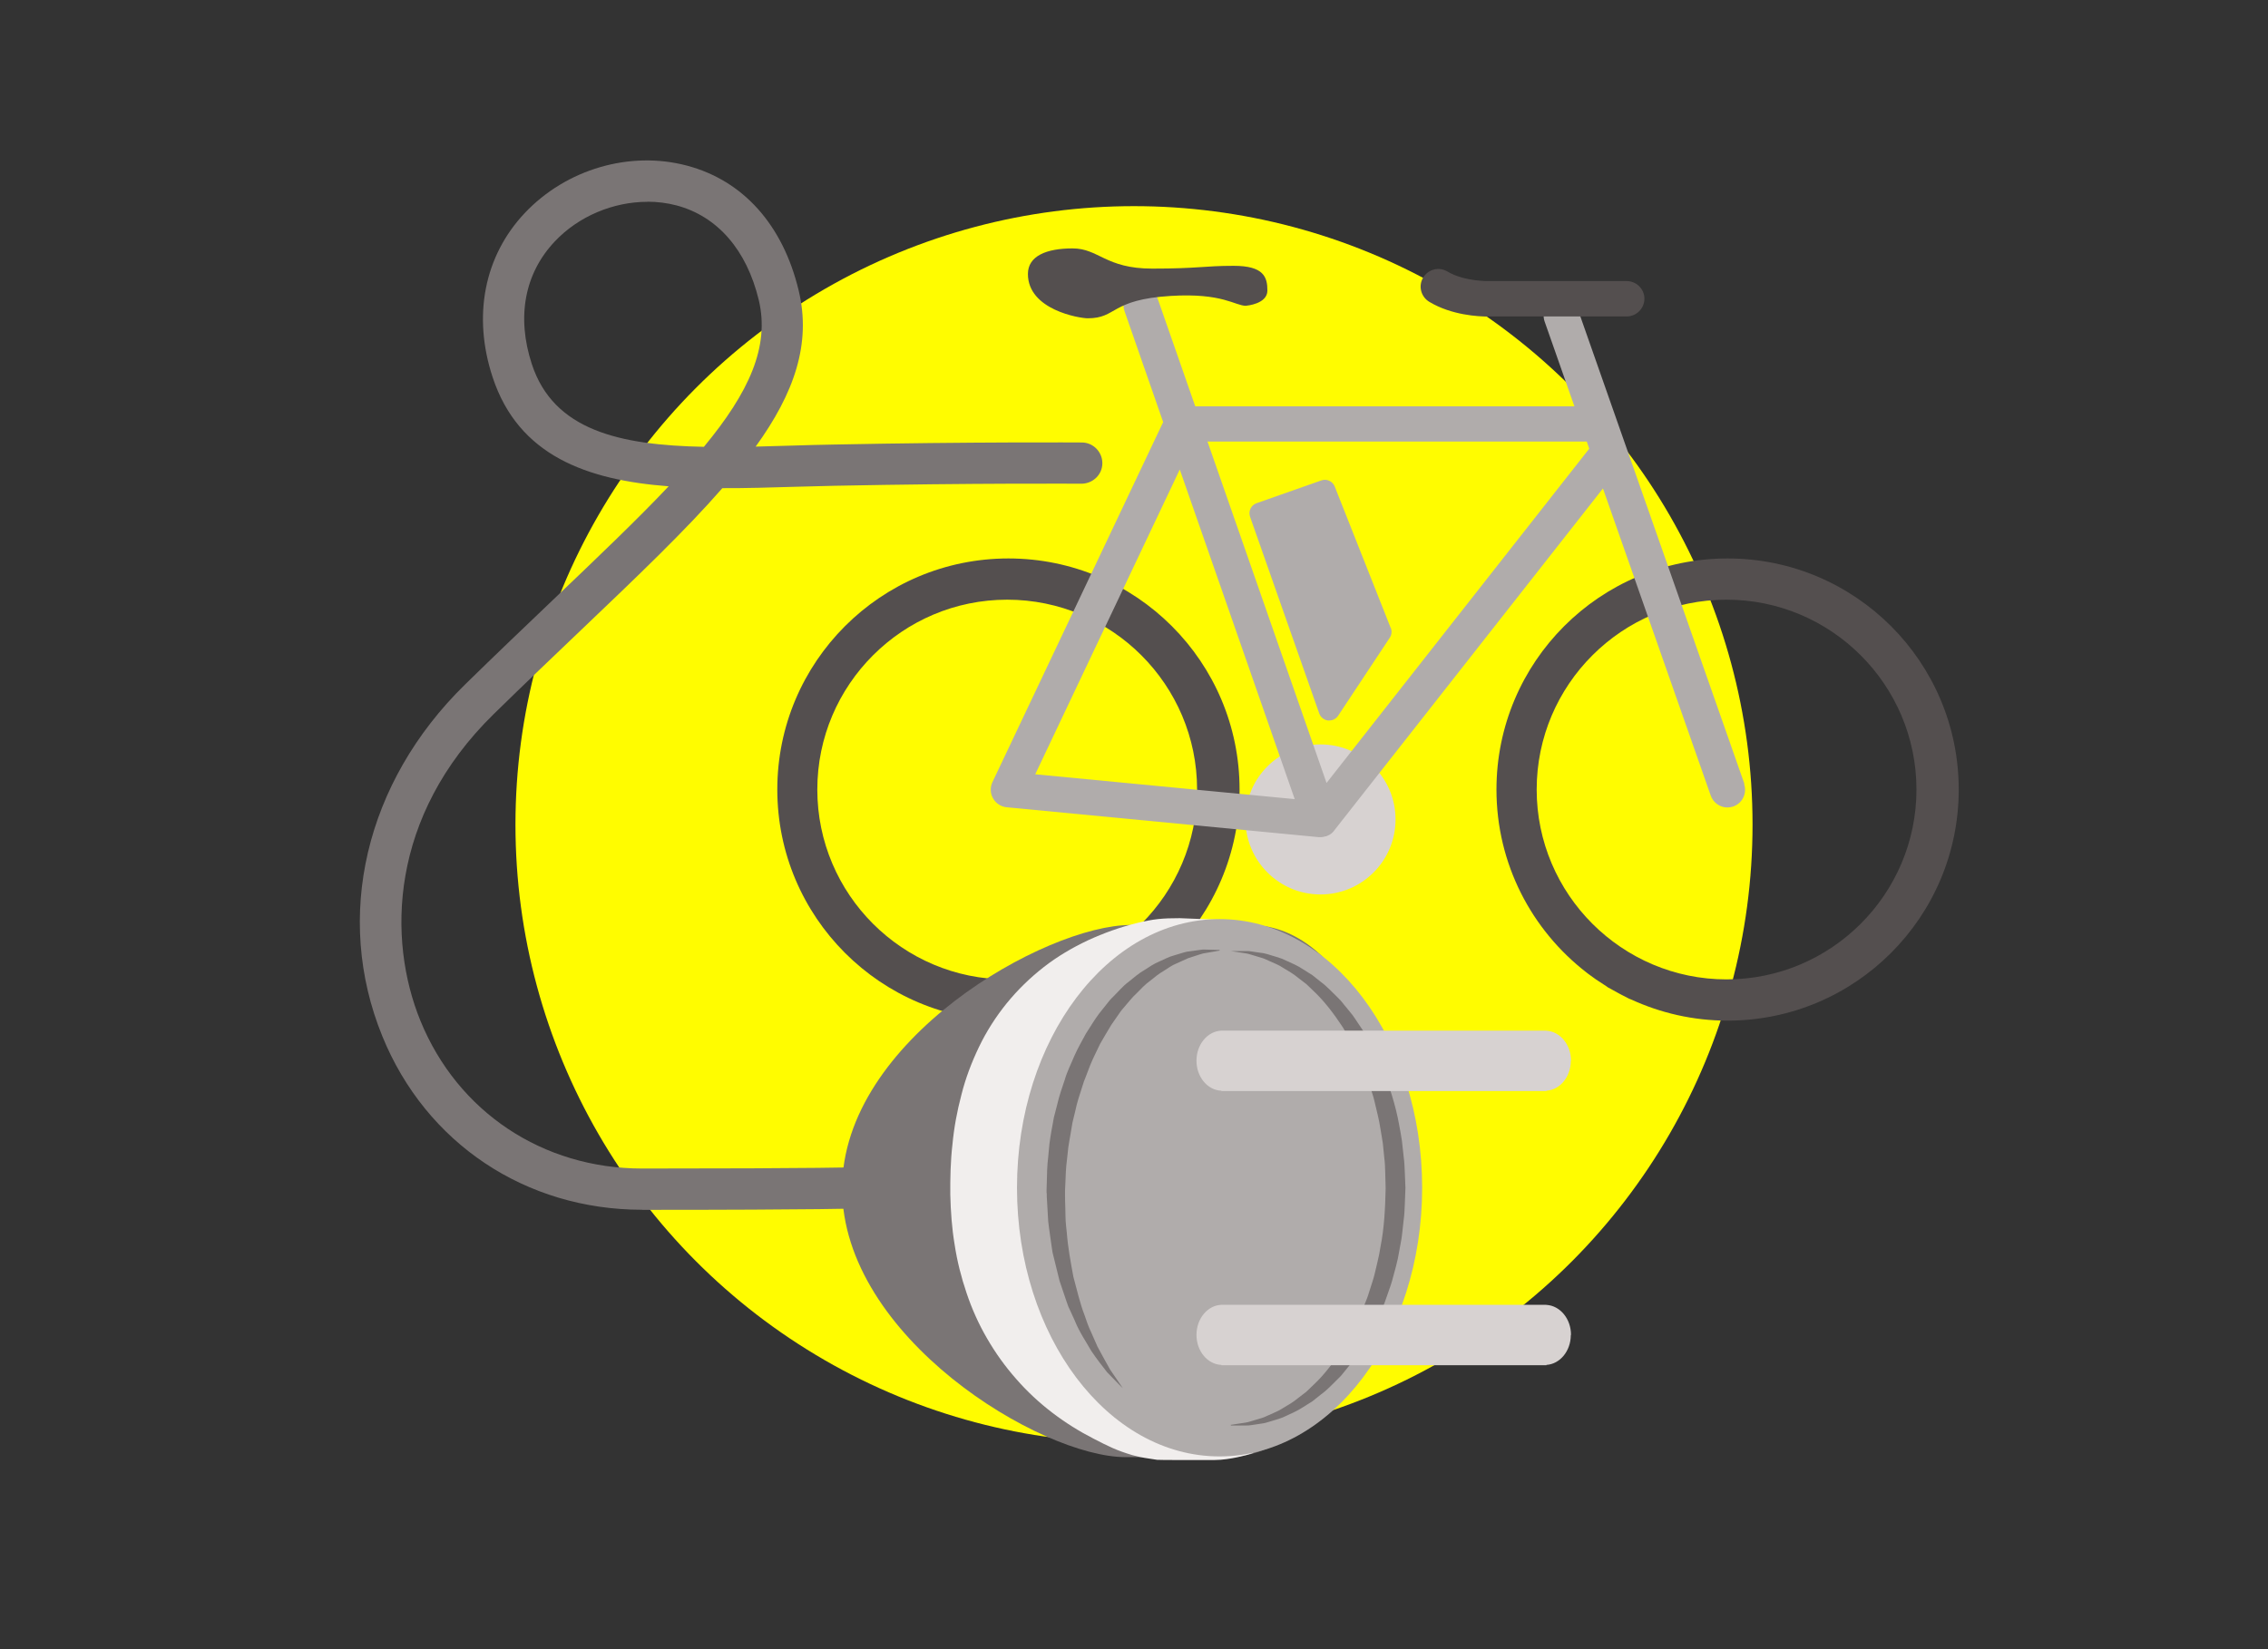 <?xml version="1.0" encoding="UTF-8"?>
<svg xmlns="http://www.w3.org/2000/svg" viewBox="0 0 220 160">
  <rect x="0" y="0" width="220" height="160" fill="#333333" stroke="none"/>
  <defs>
    <style>
      .cls-1 {
        fill: #b0acab;
      }

      .cls-2 {
        fill: #544f4f;
      }

      .cls-3 {
        fill: #7a7575;
      }

      .cls-4 {
        fill: #fffc00;
      }

      .cls-5 {
        fill: #d7d2d1;
      }

      .cls-6 {
        fill: #f1eeed;
      }
    </style>
  </defs>
  <g id="gelber_x5F_Kreis">
    <circle class="cls-4" cx="110" cy="80" r="60"></circle>
  </g>
  <g id="Ebike">
    <path class="cls-5" d="M135.37,79.5c0,4.02-3.26,7.28-7.28,7.28s-7.28-3.26-7.28-7.28,3.26-7.28,7.28-7.28,7.28,3.26,7.28,7.28Z"></path>
    <path class="cls-2" d="M97.82,54.18c-12.38,0-22.42,10.04-22.42,22.42s10.04,22.42,22.42,22.42,22.42-10.04,22.42-22.42-10.04-22.42-22.42-22.42ZM116.12,76.6c0,10.16-8.26,18.42-18.42,18.42s-18.42-8.26-18.42-18.42,8.26-18.42,18.42-18.42,18.42,8.26,18.42,18.42Z"></path>
    <path class="cls-2" d="M167.58,54.18c-12.38,0-22.42,10.04-22.42,22.42,0,7.22,3.42,13.64,8.72,17.74.06.05.12.09.18.14.49.37.99.72,1.51,1.04.14.09.28.18.41.28.16.09.32.17.48.26.46.26.93.52,1.41.75.05.02.1.05.15.08.07.03.14.06.21.08,2.85,1.31,6.01,2.05,9.35,2.05,12.38,0,22.42-10.04,22.42-22.42s-10.04-22.42-22.42-22.42ZM185.9,76.6c0,10.16-8.27,18.42-18.42,18.42s-18.42-8.26-18.42-18.42,8.27-18.42,18.42-18.42,18.42,8.26,18.42,18.42Z"></path>
    <path class="cls-1" d="M134.9,60.92l-5.43-13.72c-.2-.51-.78-.78-1.3-.59l-6.28,2.21c-.26.09-.47.28-.59.53-.12.25-.13.53-.04.79l6.71,19.08c.13.37.46.63.84.68.04,0,.08,0,.13,0,.34,0,.67-.17.86-.46l5.01-7.57c.19-.28.22-.63.1-.95Z"></path>
    <path class="cls-1" d="M169.21,76.05l-16.13-45.97c-.3-.9-1.28-1.38-2.18-1.07-.9.3-1.38,1.28-1.07,2.18l2.89,8.23h-36.78l-3.62-10.38c-.31-.9-1.3-1.37-2.19-1.05-.89.31-1.37,1.29-1.05,2.19l3.75,10.77-16.56,34.93c-.24.51-.22,1.1.06,1.58.28.49.77.81,1.33.86l30.27,2.9c.05,0,.11,0,.16,0,0,0,0,0,0,0,0,0,0,0,0,0,0,0,0,0,0,0,.18,0,.36-.04.53-.09.01,0,.02,0,.04,0,0,0,.02,0,.02-.01.08-.03.15-.06.22-.1.03-.01.05-.02.08-.04.09-.06.18-.12.26-.19.01-.01.02-.02.03-.04.06-.06.11-.11.16-.18h0s0-.01,0-.01c0,0,0,0,0,0l26.06-33.17,10.45,29.78c.24.71.91,1.17,1.62,1.17.18,0,.37-.03.55-.09.9-.3,1.38-1.28,1.07-2.18ZM114.44,45.55l11.15,31.98-25.17-2.41,14.02-29.57ZM128.68,75.97l-11.55-33.13h36.79l.24.69-25.49,32.44Z"></path>
    <path class="cls-2" d="M144.32,30.71c-.88,0-3.51-.12-5.68-1.43-.81-.49-1.08-1.54-.59-2.35.49-.81,1.54-1.08,2.35-.59,1.69,1.01,4.1.93,4.13.93h13.26c.95,0,1.72.77,1.72,1.71s-.77,1.72-1.72,1.72h-13.2s-.14,0-.28,0Z"></path>
    <path class="cls-2" d="M120.88,29.67c-1.09,0-2.26-1.27-7.32-.96-5.89.36-5.18,2.17-8.05,2.17-.78,0-5.8-.81-5.8-4.3,0-1.74,1.79-2.48,4.33-2.48s3.2,1.96,7.72,1.96,4.99-.27,7.91-.27,3.27,1.09,3.27,2.4-2.05,1.47-2.05,1.47Z"></path>
    <path class="cls-3" d="M109.69,89.74h11.56c8.24,0,14.41,11.17,14.41,25.56s-8.37,26.07-16.61,26.07h-9.86c-8.24,0-27.5-11.67-27.5-26.07s19.76-25.56,28-25.56Z"></path>
    <path class="cls-6" d="M123.45,91.95c-1.29-.51-2.59-1-3.88-1.49l-.84-1.22h-.25s-4.04-.16-4.04-.16c-1.73,0-2.56.08-4.19.48-1.62.4-3.2.97-4.72,1.67-1.51.71-2.97,1.57-4.29,2.6-1.32,1.03-2.53,2.21-3.59,3.51-1.05,1.3-1.96,2.72-2.68,4.22-.72,1.5-1.31,3.05-1.71,4.65-.42,1.59-.72,3.2-.87,4.82-.19,1.62-.22,3.28-.21,4.85.04,1.64.15,3.25.42,4.86.24,1.6.64,3.18,1.16,4.71.51,1.53,1.18,3.02,1.99,4.41.81,1.4,1.75,2.71,2.81,3.91,2.11,2.43,4.72,4.38,7.56,5.83,1.42.73,2.17,1.11,3.7,1.57.9.26,1.49.31,2.42.46.16.03,4.04.02,5.57.02s3.3-.54,3.3-.54l.43-.14.08-.2c-.01-1.97,1.9-4.44,1.91-6.41.02-1.97.02-3.94.07-5.91l.22-11.83.22-11.83c.03-1.97.09-3.94.09-5.91l.04-5.91v-.75s-.73-.29-.73-.29Z"></path>
    <path class="cls-1" d="M98.65,115.23c0,14.4,8.8,26.07,19.65,26.07s19.65-11.67,19.65-26.07-8.8-26.06-19.65-26.06-19.65,11.67-19.65,26.06Z"></path>
    <path class="cls-3" d="M119.37,138.24s.23-.04.65-.1c.21-.03.48-.08.79-.12.31-.04.64-.18,1.03-.28.19-.06.39-.11.6-.18.21-.06.41-.18.64-.27.43-.21.92-.37,1.39-.69.48-.29.99-.57,1.47-.98.25-.19.5-.38.76-.58.24-.23.48-.46.73-.7,1.01-.94,1.93-2.16,2.81-3.49.41-.7.86-1.39,1.2-2.18.18-.39.39-.76.55-1.17.16-.41.33-.81.49-1.23.18-.4.3-.84.44-1.27.13-.43.29-.86.4-1.31.2-.9.46-1.8.59-2.73.37-1.83.46-3.82.5-5.67l-.04-1.49c-.01-.5-.03-1-.09-1.45-.05-.47-.09-.94-.14-1.4-.06-.47-.16-.94-.23-1.4-.13-.94-.39-1.83-.59-2.73-.1-.45-.26-.88-.39-1.31-.14-.43-.26-.87-.44-1.27-.17-.41-.33-.82-.49-1.23-.16-.41-.37-.78-.55-1.17-.34-.79-.79-1.48-1.2-2.18-.88-1.34-1.81-2.55-2.81-3.49-.25-.24-.49-.47-.73-.7-.26-.2-.51-.39-.76-.58-.48-.41-.99-.69-1.47-.98-.46-.32-.95-.48-1.39-.69-.22-.09-.43-.21-.64-.27-.21-.06-.41-.12-.6-.18-.38-.1-.72-.24-1.03-.28-.31-.05-.57-.09-.78-.12-.43-.07-.65-.1-.65-.1,0,0,.23,0,.66,0,.22,0,.49,0,.8,0,.32-.02.67.07,1.08.12.2.03.41.06.64.09.22.04.45.12.69.19.47.15,1.01.27,1.52.54.53.24,1.11.48,1.65.85.28.18.57.36.86.54.27.22.55.44.84.67.59.43,1.11,1.01,1.69,1.57.3.27.52.62.8.93.25.33.55.64.78,1,.47.72,1,1.43,1.42,2.25.21.4.46.79.65,1.22.19.43.38.86.57,1.3.71,1.76,1.34,3.66,1.69,5.65.09.5.19.99.26,1.5.06.51.11,1.03.17,1.55.07.52.09,1.02.11,1.51l.06,1.49-.06,1.58c-.02.51-.04,1.03-.11,1.53-.06.51-.11,1.02-.17,1.52-.06.5-.18,1-.26,1.5-.15,1-.45,1.96-.7,2.91-.13.47-.32.93-.47,1.39-.16.46-.31.92-.51,1.35-.19.44-.38.87-.57,1.3-.19.43-.43.82-.65,1.22-.41.81-.94,1.53-1.41,2.25-.23.36-.53.67-.78,1-.27.31-.5.66-.8.93-.57.56-1.09,1.13-1.69,1.56-.29.23-.56.45-.84.67-.29.18-.58.37-.86.54-.55.37-1.12.61-1.65.86-.52.27-1.05.39-1.52.54-.24.06-.46.15-.69.19-.23.03-.44.07-.65.1-.41.05-.76.14-1.08.12-.31,0-.58,0-.79,0-.43,0-.66,0-.66,0Z"></path>
    <path class="cls-3" d="M118.3,92.22s-.19.03-.53.1c-.17.03-.39.07-.64.11-.12.02-.26.05-.41.07-.14.03-.29.09-.44.13-.31.1-.65.21-1.02.33-.36.15-.74.34-1.15.52-.42.16-.82.46-1.25.73-.44.25-.86.59-1.3.95-.46.33-.87.76-1.3,1.2-.45.41-.84.93-1.27,1.42-.22.24-.41.52-.6.8-.19.28-.39.57-.59.85-.37.59-.72,1.22-1.09,1.85-.31.67-.66,1.33-.95,2.04-.14.36-.28.71-.41,1.07l-.21.54-.18.56c-.24.74-.49,1.49-.65,2.27l-.28,1.16-.2,1.19c-.06.4-.15.79-.2,1.19l-.13,1.2c-.11.79-.13,1.6-.16,2.39l-.03.59v.25s0,.31,0,.31c0,.41.02.81.03,1.21,0,.4.02.8.03,1.2.02.39.08.75.11,1.12.11,1.48.39,2.93.64,4.3.36,1.33.65,2.62,1.09,3.74.19.57.38,1.12.62,1.61.22.5.43.98.63,1.43.45.86.88,1.6,1.22,2.22.79,1.14,1.24,1.82,1.24,1.82,0,0-.56-.55-1.53-1.56-.43-.56-.97-1.23-1.53-2.06-.49-.87-1.15-1.81-1.62-2.98-.13-.29-.26-.58-.4-.88-.07-.15-.14-.3-.21-.45-.06-.16-.11-.32-.17-.48-.22-.65-.45-1.32-.68-2.01-.18-.71-.36-1.44-.54-2.19l-.14-.57-.09-.59c-.06-.4-.11-.8-.17-1.2-.05-.4-.12-.81-.16-1.22-.02-.4-.05-.79-.07-1.2-.03-.4-.05-.8-.07-1.21v-.31s-.02-.04-.02-.04v-.08s0-.08,0-.08v-.16s.02-.63.02-.63c.02-.85.03-1.7.14-2.55l.12-1.28c.05-.43.13-.85.2-1.28l.23-1.27.32-1.24c.19-.83.47-1.64.74-2.43.23-.81.62-1.55.93-2.31.33-.75.74-1.44,1.11-2.14.43-.66.82-1.33,1.27-1.93.23-.29.46-.58.69-.87.22-.29.45-.57.71-.81.5-.5.94-1.03,1.47-1.42.51-.41.99-.83,1.51-1.13.5-.32.98-.65,1.48-.85.49-.21.94-.47,1.4-.58.46-.13.87-.28,1.27-.37.4-.06.77-.11,1.11-.15.17-.02.32-.05.47-.06.15,0,.28,0,.41.01.26,0,.47.01.65.02.35.01.54.01.54.01Z"></path>
    <path class="cls-5" d="M152.39,102.91c0-1.56-1.05-2.82-2.36-2.91h0s-.11-.01-.11-.01c0,0-.02,0-.03,0s-.02,0-.03,0h-31.28s-.02,0-.03,0-.02,0-.03,0h-.05c-1.34.06-2.41,1.34-2.41,2.92s1.08,2.86,2.41,2.91v.03h31.54v-.03c1.31-.08,2.36-1.35,2.36-2.9Z"></path>
    <path class="cls-5" d="M152.39,129.51c0-1.56-1.05-2.82-2.36-2.91h0s-.11-.01-.11-.01c0,0-.02,0-.03,0s-.02,0-.03,0h-31.28s-.02,0-.03,0-.02,0-.03,0h-.05c-1.34.06-2.41,1.34-2.41,2.92s1.08,2.86,2.41,2.91v.03h31.54v-.03c1.31-.08,2.36-1.35,2.36-2.9Z"></path>
    <path class="cls-3" d="M62.3,117.37c-11.32,0-20.98-6.45-25.21-16.83-4.73-11.58-1.66-24.65,8.01-34.12,3.01-2.95,5.82-5.62,8.53-8.21,4.34-4.14,8.13-7.75,11.23-11.03-7.9-.6-14.57-2.95-17.08-10.6-1.95-5.94-.81-11.74,3.12-15.91,4.03-4.27,10.21-6.07,15.74-4.6,5.46,1.45,9.3,5.75,10.83,12.1,1.25,5.17-.43,9.98-4.17,15.16,1.17-.03,2.37-.06,3.58-.1,1.31-.04,2.63-.08,3.95-.1,13.5-.27,24.01-.2,24.11-.2,1.1,0,1.99.91,1.99,2.01s-.9,1.97-2.01,1.99c-.1,0-10.56-.07-24.01.2-1.3.03-2.61.06-3.91.1-2.32.07-4.65.14-6.93.13-3.61,4.14-8.3,8.61-13.68,13.74-2.7,2.58-5.5,5.24-8.5,8.18-10.14,9.93-10.32,21.88-7.11,29.75,3.61,8.84,11.85,14.34,21.51,14.34,17.36,0,21.02-.13,21.06-.13,1.12-.03,2.03.82,2.08,1.92.04,1.1-.82,2.03-1.92,2.08-.14,0-3.7.14-21.21.14ZM62.79,19.58c-3.29,0-6.66,1.39-8.97,3.84-2.94,3.11-3.73,7.34-2.23,11.91,2.11,6.43,8.52,7.86,16.69,8.02,4.36-5.27,6.41-9.71,5.32-14.25-1.17-4.85-4-8.11-7.97-9.17-.92-.24-1.87-.36-2.83-.36Z"></path>
  </g>
</svg>
